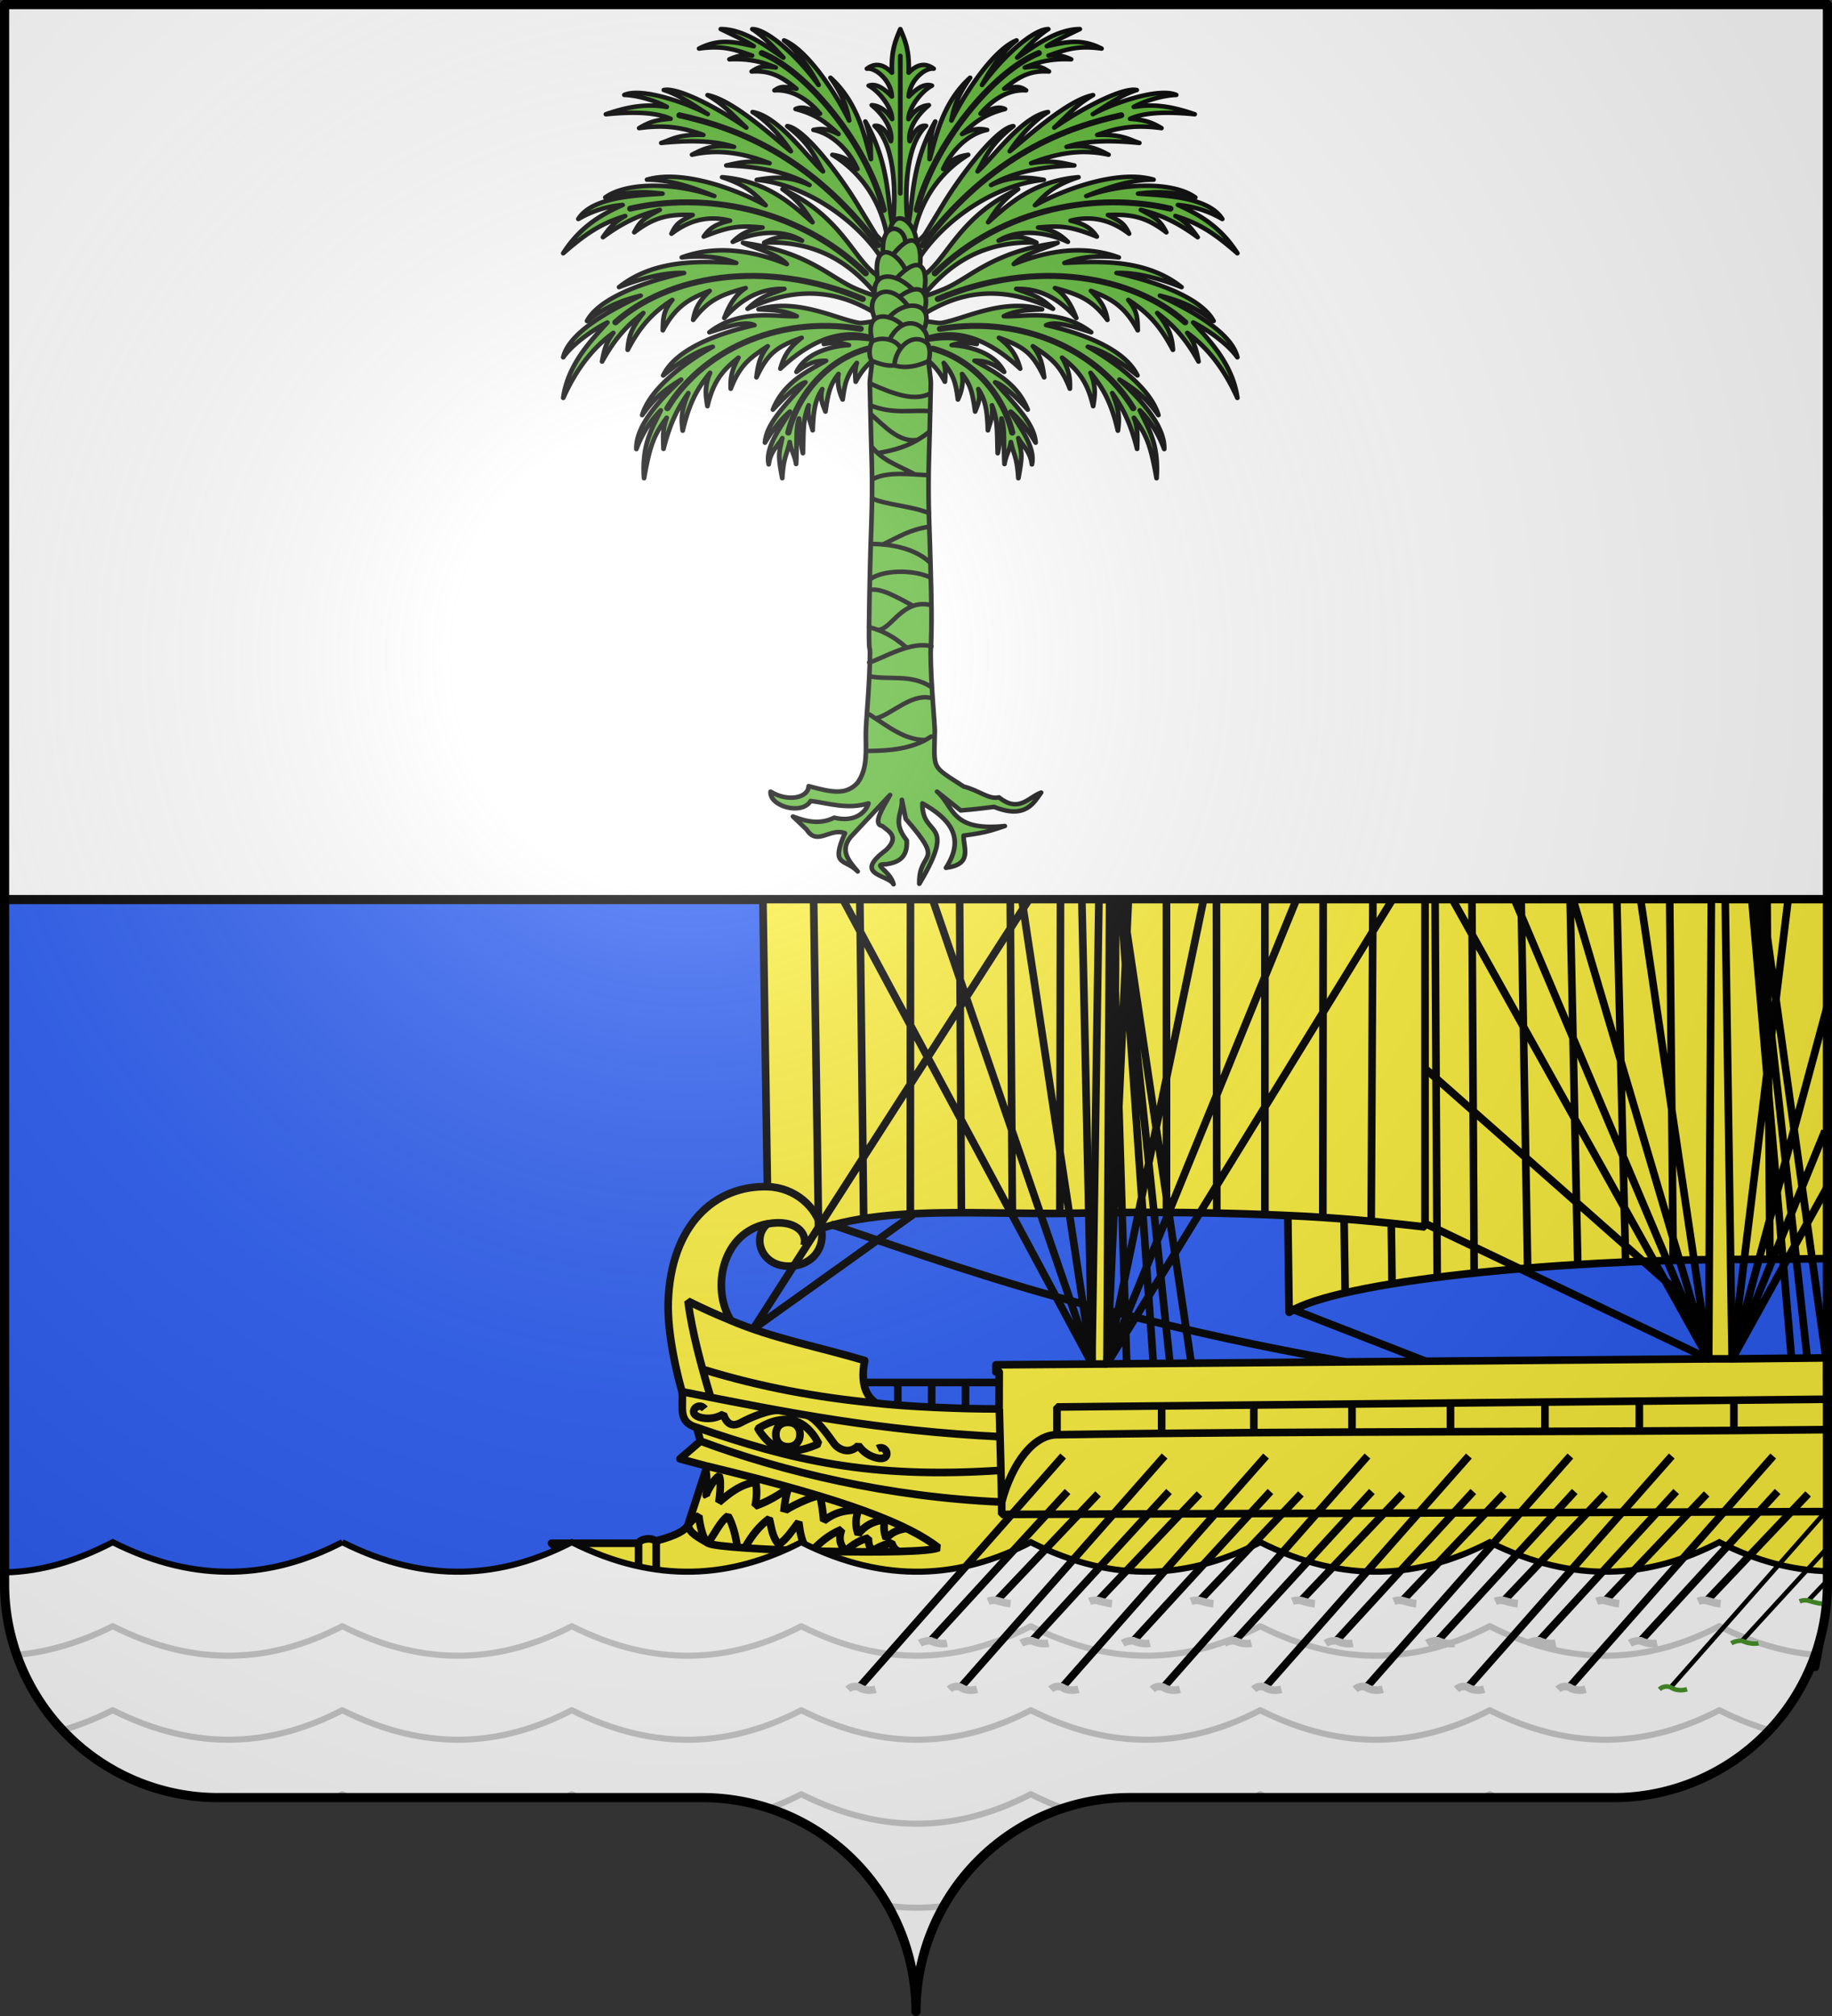 <svg xmlns="http://www.w3.org/2000/svg" xmlns:xlink="http://www.w3.org/1999/xlink" xml:space="preserve" width="600" height="660" viewBox="-300 -295 600 660"><rect x="-300" y="-295" width="600" height="660" fill="#333333" stroke="none"/><defs><radialGradient id="f" cx="-75" cy="-80" r="405" gradientUnits="userSpaceOnUse"><stop offset="0" stop-color="#fff" stop-opacity=".31"/><stop offset=".19" stop-color="#fff" stop-opacity=".25"/><stop offset=".6" stop-color="#6b6b6b" stop-opacity=".125"/><stop offset="1" stop-opacity=".125"/></radialGradient><clipPath id="b"><path id="e" d="M-298.5-293.5h597v517a70 70 0 0 1-70 70H70a70 70 0 0 0-70 70 70 70 0 0 0-70-70h-158.5a70 70 0 0 1-70-70z" style="stroke-linecap:round;stroke-linejoin:round"/></clipPath></defs><path d="M1.5 1.5v293h597V1.5Z" style="fill:#fff;stroke-linecap:round;stroke-linejoin:round" transform="translate(-300 -295)"/><path d="M1.5 294.5v224a70 70 0 0 0 70 70H230a70 70 0 0 1 70 70 70 70 0 0 1 70-70h158.5a70 70 0 0 0 70-70v-224z" style="fill:#2b5df2;stroke-linecap:round;stroke-linejoin:round" transform="translate(-300 -295)"/><path d="M-298.5-.5h597" style="fill:none;fill-rule:evenodd;stroke:#000;stroke-width:3;stroke-linecap:butt;stroke-linejoin:miter;stroke-miterlimit:4;stroke-dasharray:none;stroke-opacity:1"/><g style="stroke-width:2.285" transform="matrix(.447 0 0 .428 -116.889 -287.93)"><use xlink:href="#a" style="stroke-width:.759" transform="matrix(-1 0 0 1 499.987 0)"/><path fill="#008f4c" d="M255.306 154.105c-1.537-16.96-3.103-57.89 13.545-74.368-6.626-1.221-10.798 9.326-11.928 11.76-1.105-4.107.533-15.852 13.998-27.573-6.006.343-10.925 4.412-14.901 10.695-.103-7.887 8.57-20.77 17.139-25.638-5.615-2.058-11.477 2.477-16.98 8.347.53-11.898 11.543-22.258 18.305-21.301-5.343-4.105-11.157-4.478-18.35 3.048v0c.572-17.257-2.458-24.172-6.133-33.341-3.675 9.169-6.705 16.084-6.133 33.341-7.193-7.523-13.006-7.153-18.35-3.048 6.762-.957 17.775 9.403 18.305 21.304-5.503-5.873-11.362-10.408-16.98-8.35 8.57 4.869 17.242 17.75 17.14 25.638-3.976-6.283-8.895-10.352-14.902-10.695 13.465 11.72 15.104 23.466 13.998 27.573-1.13-2.437-5.301-12.981-11.928-11.76 16.648 16.478 15.082 57.409 13.546 74.368z" color="#000" style="clip-rule:evenodd;fill-rule:evenodd;stroke:#000;stroke-width:3.428;stroke-linecap:round;stroke-linejoin:round;stroke-dasharray:none;image-rendering:optimizeQuality;shape-rendering:geometricPrecision;fill:#5ab532"/><g id="a" style="stroke-width:.759"><path fill="#008f4c" d="M93.349 90.15c.178-1.894.142-3.476-.268-4.796 2.508 3.262 2.935 5.296 3.44 9.316.858-1.89 1.414-4.285 1.013-6.512 2.013 2.716 2.51 4.55 3.173 9.577.727-2.008 1.39-3.191.785-5.732 1.698 2.76 2.135 5.18 2.324 10.496.608-2.355 1.384-3.73.98-6.374 1.49 3.737 1.22 7.058 1.4 12.197.593-2.542.598-4.557.937-8.854.861 2.644.438 5.707.715 11.6.354-2.343 1.288-3.544 1.551-5.595.827 3.707 1.47 3.635 1.822 9.194 1.174-6.511.724-6.35-.01-10.206.943 1.867 2.897 3.287 3.3 6.697 1.003-4.665-3.532-10.159-5.169-13.439 1.973 1.709 3.993 4.3 6.08 7.907-.316-4.978-5.223-9.79-9.846-15.353 1.939.577 4.992 3.68 7.924 6.971-2.737-7.254-9.09-10.095-12.943-12.442 2.076-.02 3.94.259 7.207 2.85-2.563-5.468-9.808-6.679-12.765-6.818 2.084-.712 3.762-.724 6.093-.26-4.88-2.231-9.267-1.486-12.097-1.104l-.015-.445c5.038-1.66 12.637-2.049 22.692 7.8-1.014-3.87-2.573-5.674-5.171-7.861 6.003 2.245 8.198 3.874 10.992 10.067-.406-3.501-.962-5.586-2.74-7.922 4.05 2.765 6.755 4.64 8.996 10.818.126-2.915-.287-4.878-1.883-7.907 3.521 2.932 6.06 5.625 7.552 12.335.526-3.212.633-5.259-.64-8.489 3.377 4.249 5.218 8.24 6.657 14.726.459-3.444.223-5.445-1.379-9.577 2.06 3.072 4.278 6.791 6.047 14.204.093-3.107.224-5.177-.776-7.922 3.035 4.278 4.085 6.872 5.511 15.37.586-8.704-1.978-12.611-4.085-17.27 2.03 2.052 4.505 5.661 5.945 9.868.214-6.703-7.358-14.068-10.888-17.683 3.944 2.55 6.309 4.454 9.482 9.057-1.598-5.71-8.016-11.9-17.174-17.392 3.777.972 7.714 3.603 12.069 7.31-3.355-7.337-15.076-11.137-22.208-12.795 2.266-1.189 6.696.409 10.96 1.808-7.521-6.121-16.24-3.851-21.248-4.077 3.039-1.653 6.47-1.532 9.3-1.747-9.388-2.926-18.605 2.307-24.338 3.417-.998.193-2.779-.364-3.837-.306q-.052-1.102-.119-2.206c5.947-3.636 16.016-8.446 30.954-1.041-3.367-3.367-5.461-3.666-8.943-5.073 5.395-.14 10.042 2.074 14.6 7.415-1.214-3.369-2.618-5.83-5.178-7.63 5.291 1.551 8.837 2.615 12.75 8.106-.472-2.943-1.51-4.84-4.007-7.385 4.712 1.874 8.238 3.792 11.394 10.036-.07-3.358-.142-4.898-2.306-7.739 4.824 3.23 7.812 6.665 10.858 12.703-.198-3.57-1.071-5.735-3.809-9.377 3.044 2.45 6.411 5.487 10.04 12.35-.552-3.125-.993-4.856-2.737-7.294 4.432 3.36 8.724 8.488 12.182 16.534-1.166-8.85-7.31-15.167-10.745-19.184 2.792 1.442 8.18 5.093 10.745 8.858-1.625-7.204-13.965-13.124-18.831-15.676 5.122 1.368 8.388 2.807 13.05 6.451-2.615-5.19-11.807-9.463-23.608-12.212 4.592-.156 9.965 1.202 15.81 3.6-8.58-7.149-19.86-6.614-28.494-6.144 3.163-1.324 7.29-2.047 13.232-1.41-10.034-3.862-19.791-.661-25.544 1.701 2.313-2.716 8.092-4.08 10.658-5.41-15.94 2.248-21.207 8.925-27.63 11.738-1.262.553-3.454 1.438-4.828 1.852-.013-.136-.016-.277-.03-.413 4.564-5.606 12.328-13.83 27.326-13.237-3.658-1.947-5.71-1.6-9.192-.492 4.277-2.772 10.67-2.621 16.846.306-2.348-2.428-4.195-3.02-7.23-3.647 5.489-.54 7.887-.329 14.284 2.314-1.503-2.327-3.146-3.235-6.39-4.06 3.833-1 8.827-1.025 14.24 3.325-1.279-2.82-2.104-3.117-5.146-4.766 5.49-.228 9.177.367 14.195 4.413-1.473-2.954-2.334-3.589-6.198-5.715 3.72 1.009 7.965 2.414 13.822 6.957-1.642-2.455-2.9-3.939-5.405-5.394 5.342 1.75 8.937 3.866 15.063 9.47-4.282-7.088-9.801-10.073-14.451-12.273 3.121.243 7.03 1.28 10.779 3.57-3.467-5.873-15.026-5.993-20.48-6.45 5.264-.635 7.75-.488 13.922.965-4.793-3.692-16.057-4.1-26.513-.352 4.221-1.74 10.053-4.153 16.363-4.168-7.709-2.405-19.865 1.452-28.851 6.512 2.4-2.681 4.338-4.97 10.581-7.14-11.34.97-17.48 7.446-21.984 11.461 1.943-3.201 3.414-5.543 7.294-8.413C97.89 47.496 94.394 57.428 89.427 62.06c-.548.512-1.158.99-1.772 1.471a70 70 0 0 0-.775-4.351c.39-.694.784-1.368 1.132-1.87 6.306-9.084 17.99-17.335 29.405-18.492-3.566-.615-7.553-1.196-12.828 1.333 5.909-3.828 14.488-4.817 20.237-4.996-2.832-.62-5.397-1.458-10.507-.567 5.872-2.378 11.953-3.752 18.842-2.16-3.563-1.943-5.397-2.53-10.203-1.993 5.516-1.893 12.353-1.534 17.695-.996-2.343-.764-4.003-2.253-10.233-2.038 4.775-1.782 8.97-2.683 15.61-1.731-2.484-1.554-4.067-2.076-7.634-2.375 3.372-1.582 8.603-1.868 15.722-1.148-6.382-2.325-10.484-2.561-14.808-1.87 2.403-1.41 6.626-2.888 10.32-3.048-4.509-2.03-16.074 2.447-20.286 4.888 3.476-2.305 6.957-4.924 10.681-6.13-3.282-.72-12.485 4.117-20.063 9.562 4.043-3.942 5.24-5.67 9.426-8.274-6.23 1.29-15.823 10.513-20.257 14.28 1.482-2.43 4.996-7.177 9.3-9.975-6.442 1.16-13.41 11.742-17.128 15.093 1.755-3.23 2.96-6.82 8.7-11.507-3.89.376-12.418 11.855-17.132 19.965l-4.29 7.386c-.427.734-1.44 1.548-2.124 2.39a33 33 0 0 0-.685-2.084c1.069-6.193 4.567-14.805 13.249-20.37-3.02.475-4.017 1.388-6.084 3.617 1.722-4.148 5.712-8.886 10.68-9.944-2.36-.534-3.935-.04-6.086 1.057 3.29-3.174 5.437-4.993 10.444-6.365-1.787-.892-3.582.124-5.937 1.186 2.075-2.66 6.07-6.274 11.063-5.932-1.82-1.357-2.79-.792-5.311-.418 3.402-2.953 6.233-4.706 10.867-4.378-1.993-1.353-2.639-1.464-5.854-1.012 2.723-1.173 5.916-2.336 11.26-2.084-1.92-.91-3.393-1.188-5.504-.95 4.017-1.47 6.997-2.655 12.894-1.784-5.257-2.865-9.559-1.405-13.298-.605 2.069-1.414 5.091-2.857 8.014-4.346-5.883 0-11.602 4.81-15.227 7.258 2.104-2.398 4.722-5.319 7.557-7.258-3.347 0-10.38 6.084-16.123 14.214 1.156-2.325 4.403-8.12 8.403-11.339-5.166 2.112-11.953 12.198-15.844 20.367.563-3.128 1.368-6.161 4.554-10.879-6.85 6.456-8.425 15.554-9.846 20.7.087-3.265-.068-5.563 1.366-9.577-5.951 10.845-5.298 20.34-6.584 26.097l.235 22.84c.042 4.097 2.167 8.021 4.742 11.953 1.26 1.14 2.585 2.596 3.947 5.279" color="#000" style="clip-rule:evenodd;fill-rule:evenodd;stroke:#000;stroke-width:1.139;stroke-linecap:round;stroke-linejoin:round;stroke-dasharray:none;image-rendering:optimizeQuality;shape-rendering:geometricPrecision;fill:#5ab532" transform="matrix(3.012 0 0 3.009 1.495 4.244)"/><path d="M90.436 81.742c9.708 2.702 17.062 11.633 19.301 21.336M92.14 76.699c21.077-3.63 38.999 6.28 47.026 20.18M86.533 46.453C90.486 29.9 105.066 11.29 116.182 6.594m-28.29 48.84c16.714-23.206 35.24-29.999 48.335-33.03m-45.314 40.18c16.805-17.053 39.904-20.66 57.284-16.44M91.638 69.101c24.148-10.602 47.676-5.73 60.16 5.938" style="clip-rule:evenodd;fill:none;fill-rule:evenodd;stroke:#000;stroke-width:1.518;stroke-linecap:round;stroke-linejoin:round;stroke-dasharray:none;image-rendering:optimizeQuality;shape-rendering:geometricPrecision" transform="matrix(3.012 0 0 3.009 1.495 4.244)"/></g><path d="M275.252 542.517c.082-4.87-2.956-36.482-3.03-59.724 1.144-22.173.48-44.296-.087-66.462-.59-27.53-1.506-37.239-1.437-64.773.03-11.72.497-23.447.76-35.164l.9-39.811c0-3.798-1.53-12.82-1.567-16.95.955-3.22 1.633-11.165-1.5-14.005 1.003-3.46.055-7.05-2.078-9.828 2.6-6.449 2.4-11.245.473-14.33 1.687-6.078 1.443-11.227-.717-14.097h.247c2.06-9.115 1.395-18.115-2.853-20.559l.1-.054c.729-8.787-.187-15.184-2.802-17.853.205-8.961-6.289-18.356-12.006-18.431v0c-2.922-.04-5.648 2.356-7.17 8.492l.157.18c-3.313 1.782-5.928 7.177-5.337 17.724-3.573 1.622-5.67 7.893-3.835 21.332-2.078 2.6-2.96 6.8-2.018 12.66-2.639 3.583-3.148 9.442.018 16.55-3.066 2.38-4.392 7.6-1.994 17.031-2.157 3.665-3.133 10.803-.265 15.187-.036 4.135-1.566 13.15-1.566 16.95l.9 39.812c.262 11.717.735 23.444.765 35.164.07 27.534-.852 37.242-1.442 64.77-1.732 81.264-.058 56.766-.088 66.465-.075 23.437-3.12 54.384-3.006 61.05-.184 12.8 1.68 27.413-6.166 38.485-8.276 9.31-18.093 7.485-35.77 2.443-.051 8.75-14.85 12.608-27.887 4.22-.918 11.25 22.966 18.374 29.331 7.131 13.81 1.853 26.833 6.728 42.407 1.841-2.048 6.991-10.129 14.766-25.16 10.95-10.062 5.331-20.126 3.202-30.188-.905l10.054 10.045c7.78 12.844 17.129-1.682 28.048 2.745-10.975 25.89.283 19.264 9.332 29.265-6.524-8.07-13.43-16.076-5.027-26.519l28.743-32.01c-5.83 10.771-12.882 22.428-5.748 23.773 4.657 3.968 12.998 8.195 2.887 18.315-24.997 19.451 1.58 18.638 5.414 26.259-2.408-10.603-16.697-15.596-5.413-15.309 8.706-1.42 15.852-4.802 15.08-18.282-11.134-14.578-2.728-20.854-3.583-31.073l2.86 14.633c29.975 35.95 9.417 22.883 9.932 49.684 28.646-50.44 1.635-34.618 2.288-61.57 19.531 11.59 31.934 25.67 17.246 49.353 19.876-2.83 12.675-15.043 12.942-24.677 18.341-2.439 22.677-4.894 30.187-7.333-40.115 4.338-37.17-15.288-49.68-26.317l17.327 14.43c10.857-.914 17.22-1.83 24.439-2.745 23.584 9.947 29.436-3.893 34.519-10.949-9.32 3.525-16.291 15.857-30.91 3.65-7.356 1.918-14.683-5.38-25.787-8.23-24.229-16.394-21.694-12.255-21.239-42.63" style="clip-rule:evenodd;fill:#5ab532;fill-opacity:1;fill-rule:evenodd;stroke:#000;stroke-width:3.428;stroke-linecap:round;stroke-linejoin:round;stroke-dasharray:none;image-rendering:optimizeQuality;shape-rendering:geometricPrecision"/><path d="M262.45 319.962c-13.172 2.266-23.835-10.315-34.149-19.74m5.254 29.79c19.492-3.213 29.188-9.342 37.83-16.279m-43.656-36.952c19.311 9.07 32.712 13.517 44.3 7.73m-.207 13.482c-13.802-1.192-26.957 2.545-43.677-4.424m.729 31.476c8.792 11.088 17.522 13.415 31.558 21.151m10.037.782c-14.145-.8-30.664-2.885-41.065 3.22m7.744 49.807c11.841-5.861 18.86-11.08 33.562-13.57m-11.603 60.293c-11.612-6.49-23.305-13.685-31.134-12.006m26.727 44.264c-9.238-8.624-18.356-13.43-27.595-15.753m45.1 45.369c-14.941-9.587-29.671-4.89-44.612-7.764m44.65-54.58c-20.85-4.868-28.664 18.66-38.496 19.079m-5.57-39.023c9.284-6.713 30.258-7.45 43.557-1.288m-42.427-60.27c9.769 4.743 30.439 6.109 41.478 11.158m.53 37.476c-10.021-9.804-26.769-13.857-42.62-13.821m-1.454 90.635c10.028-3.07 30.182-16.598 45.514-12.352m-.933 39.34c-14.326-2.93-28.143 12.72-39.912 15.895m-4.808 24.826c15.182-.22 31.897-1.499 45.515-11.077m-44.99-16.7c13.536 9.138 25.67 19.495 40.743 19.402m2.421-289.906c-8.066 3.972-16.784 5.86-25.145 3.386.828-13.596 13.106-25.68 23.645-17.393m-40.08 14.007c5.476 2.028 10.955 4.063 16.435 3.386m4.509-13.226c-2.91-6.569-13.344-9.19-20.679-5.347m12.844-1.703c8.103-15.644 19.88-13.661 24.896-6.942m-15.862-3.728c-5.434-5.57-14.682-8.679-19.869-4.677m10.043-1.032c9.32-10.63 21.769-11.507 26.158-4.893m-12.17-4.101c-9.31-13.11-19.329-12.789-23.998-6.602m35.45-3.394c-2.674-3.993-8.445-3.798-17.69 3.075m9.853-5.585c-10.055-10.351-21.29-12.69-25.905-6.355m13.883-2.037c8.11-9.136 14.037-11.595 17.336-9.609m-10.627 2.85c-4.239-8.98-12.197-15.5-17.013-12.584m25.16-7.884c-3.171-3.792-8.464-2.22-17.283 8.823m9.081-9.088c-.313-7.667-6.512-12.434-11.23-9.773m7.468-132.983v105.208" style="clip-rule:evenodd;fill:none;fill-rule:evenodd;stroke:#000;stroke-width:3.428;stroke-linecap:round;stroke-linejoin:round;stroke-dasharray:none;image-rendering:optimizeQuality;shape-rendering:geometricPrecision"/></g><path d="m122.19 134.61-.41-31.66c-19.68-.92-43.357-1.35-68.428-.78-37.702.86-77.218-4.678-101.67 13.67L-50.139-.5H298.5l-.17 117.55c-9.87.13-20.22.25-31.07.28-57.12.16-128.92 6.93-145.03 17.28z" style="display:inline;fill:#fcef3c;fill-opacity:1;stroke:#000;stroke-width:2.5;stroke-linejoin:round;stroke-miterlimit:0;stroke-dasharray:none"/><ellipse cx="-41.948" cy="174.6" rx="2.493" ry="2.492" style="display:inline;fill:#000;fill-opacity:1;stroke:none;stroke-width:1;stroke-linejoin:round;stroke-miterlimit:0"/><path d="M294.56 250.81c-35.24 1.21-78.36 2-131 2-151.503 0-248.717-19.87-248.717-19.87-.773.54-1.766.75-2.813.64-1.049-.14-1.918-.26-2.98-1.35l-28.11-.5c2.05-2.69 8.72-6.65 1.81-10.75 6.25-3.73 2.17-6.23-2.12-10.75h28.42c.692-1.11 1.998-1.3 2.895-1.42.897-.15 1.987.13 2.898.66 6.871-1.78 9.647-3.53 10.478-5.24l6.242-19.24-8.878-2.39 6.733-5.79-1.253-4.48c-6.416-1.86-4.225-6.73-4.781-11.7-1.646-5.68-4.884-19.06-4.534-29.49.853-25.17 15.359-38.175 32.583-37.635 9.052.284 16.029 6.775 17.532 13.745 1.324 6.13-2.78 12.32-10.867 12.27-9.067-.14-11.836-9.66-6.729-13.87-14.933 2.76-18.55 21.23-11.985 31.67 13.932 5.93 29.173 8.71 43.805 13.09-1.241 6.49-.177 11.38 3.809 13.96 8.98 1.07 28.276 1.96 40.215 1.88l.04-12.09h-1.079v-2.34l31.42-.25L59.907-.473l3.507.029-.863 151.964 197.059-1.65.87-150.523 4.54.128 2.26 150.395 31.03-.32c-.3 34.11 3.01 71.03-3.76 101.26z" style="display:inline;fill:#fcef3c;fill-opacity:1;stroke:#000;stroke-width:2.5;stroke-linejoin:round;stroke-miterlimit:0;stroke-dasharray:none"/><path d="m215.22-.443 44.39 150.313L237.36-.239m-41.39-.397 63.64 150.506L175.54-.827m-8.95 55.532 93.08 82.235m27.1 13.09L273.72-.695m24.29 150.225L277.08-.655l-1.81.063 16.67 150.572m6.34-114.92-30.99 114.81L285.65-.656m12.75 94.323-31.11 56.203 30.41-74.636M165.52 104.95l94.09 44.91h7.68M122.8 133.44l44.15 17.2m-109.275.92h4.876M46.179 174.7v-9.08l252.051-2.53m-30.37.31v9.99m-30.96-9.63v9.75m-30.92-9.5v9.75m-30.93-9.44v9.44m-32.25-8.98v8.98m-32.16-8.5v9m-30.191-9v9m-52.381 22.47c3.496-13.02 10.574-22.03 18.125-22.03 84.317-1.3 167.887-.73 252.037-1.66M77.734 151.39 67.1-.5m-2.741-.365 4.649 152.315m21.14-.17L67.538-.267M67.1-.5l16.078 151.85M36.974-.48-53.323 140.1l52.366-37.46m-26.935 3.16c28.06 9.6 56.708 19.52 85.918 26.98m4.566 1.15c27.988 7.04 49.218 11.77 78.208 16.93M69.562-.273 62.551 151.52 156.14-.683M124.7-.788 62.551 151.51 94.179-.41M54.322-.41l3.353 151.959L-23.861-.447m29.348.058L57.675 151.56 34.694-.379M-5.961 157.6v7.58M5.13 157.6v8.16m11.091-8.16v8.39m-33.274-8.39h44.366m-96.122 28.76c.358 2.7.478 5.43.108 8.23-.354-.2 2.434-5.45 4.204-6.39.975 1.77-.07 8.63-.07 8.63 3.491-3.01 7.073-5.88 12.025-6.63.454 2.08.487 4.61-.142 7.84 3.816-1.22 8.371-3.94 11.208-6.14-.996 1.04-1.652 6.07-1.794 8.03.447-.96 10.655-5.89 11.928-5.08.44 2.52.88 5.04 1.117 8.06 4.228-3.27 7.729-3.47 11.482-3.59-1.135 2.58-1.196 5.01-.212 7.93 1.946-2.42 4.284-4.13 8.703-4.74-.365 2.17-.319 4.13.473 6.11 2.18-2.3 4.444-2.94 6.728-3.23m-53.014 6.38c2.317-4.23 4.992-7.4 7.985-9.6.809 2.84.792 5.69 3.135 8.46 2.321-1.46 4.409-4.55 6.538-7.35.426 3.22.862 6.43 2.919 9.46m-32.873-27.75c46.799 11.22 65.912 19.15 75.72 26.7-5.193 2.75-71.666.86-75.496-1.5-2.873-1.78-6.282-3.3-6.463-5.96.926-1.17 1.915-2.27 3.483-2.96.212 2.6 1.373 7.96 2.98 8.92 2.418-3.44 4.054-7.09 6.576-8.92 1.589 2.75 2.607 6.94 3.05 10.31m20.525-36.98c0 2.42-1.542 4.04-3.953 4.04-2.413 0-3.955-1.62-3.955-4.04 0-2.4 1.538-3.94 3.955-3.94 2.411 0 3.953 1.54 3.953 3.94zm-13.747-1.88s5.629-4 11.33-2.75c5.703 1.25 8.508 7.69 8.508 7.69s-6.32 3.19-11.482 2.04c-5.157-1.15-8.356-6.98-8.356-6.98zm-17.465-6.47c-2.2-2.84-6.428 1.88-.865 2.92 3.245.61 5.426-.39 6.977-1.16 1.372 4.2 3.888 3.75 5.806 2.69 2.766-1.52 9.817-4.56 12.847-3.89m8.524 1.5c2.847.47 7.199 6.68 9.069 9.28 1.276 1.77 4.926 3.82 7.972.61 1.065 1.38 2.607 3.2 5.801 4.05 5.47 1.45 3.678-4.63.475-3.01m-35.964-73.59c9.097-1.6 13.134 3.02 11.871 7.11m63.972 53.49.788 30.48m-98.583-19.92c26.647 9.93 61.492 18.35 98.583 19.92v4.06l270.195-.92m-368.15-46.59c19.046 5.85 37.597 9.23 56.948 11.09m-58.832 7.96c30.798 10.6 56.404 16.92 99.424 14.04m-104.202-25.74c35.203 6.99 64.636 12.8 104.333 14.73m-94.959-12.65c-3.078-10.24-6.171-21.53-7.515-31.76 4.625 2.31 9.343 4.44 14.141 6.37m26.418 75.46c2.5-2.51 5.002-5.03 9.771-7.1-.759 2.3-1.042 4.41 1.2 7.09 2.507-2.21 5.029-3.69 7.577-4.26-.07 2.7.691 3.08 1.23 4.27 1.979-1.22 3.908-2.27 6.37-2.62.511.98.675 2.05 2.437 2.77m-79.544-3.46v23.47m-5.791-.71v-22M278.73-.59l.95 117.91m-31.68.32L246.85-.465m-17.32.133L232.4 118.2M214.23-.333l2.51 119.303M198.19-.739l2.13 120.879M182.07-.638l.72 122.438M170-.771l.7 123.971m-15.05-17.63c.13 6.87.15 12.87.25 19.73m-15.7-21.16c.13 8.23.21 15.88.35 24.11m-18.77-25.3c15.25.64 30.17 2.03 44.93 3.73V-.742m-17.07.169-.56 105.483M133.35-.481l-.11 104.111M114.27-.591V102.63M98.401-.383l.108 102.533M82.03-.35v102.33m-17.196 0L65.469-.39M47.125 102.26 47.32-.585M31.55 102.03 30.873-.52m-16.585.112.574 102.428M-1.808-.331-1.86 102.42M-18.386-.524l1.245 104.474M-33.532-.637l1.618 108.077" style="display:inline;fill:none;stroke:#000;stroke-width:2.5;stroke-linecap:butt;stroke-linejoin:bevel;stroke-dasharray:none;stroke-opacity:1"/><g clip-path="url(#b)"><path fill="#5ab532" d="M-187.9 209.89c27.73 13.92 52.36 11.8 75.16 0 27.73 13.92 52.379 11.8 75.161 0 27.728 13.92 52.378 11.8 75.161 0 27.73 13.92 52.379 11.8 75.158 0 27.73 13.92 52.38 11.8 75.16 0 27.73 13.92 52.38 11.8 75.18 0 12.55 6.3 24.01 9.19 35.42 9.5l.1 144.14h-597l-.1-143.76c12.5-.25 24-3.97 35.42-9.88 27.73 13.92 52.38 11.8 75.18 0z" style="stroke:#000;stroke-width:2;stroke-dasharray:none;stroke-opacity:1;fill:#fff"/><path id="c" fill="#5ab532" stroke="#000" stroke-linecap="round" stroke-linejoin="round" stroke-width="2.5" d="M-298.57 247.01c11.29-.37 23.08-3.39 35.49-9.62 27.73 13.92 52.38 11.8 75.18 0 27.73 13.92 52.36 11.8 75.16 0 27.73 13.92 52.379 11.8 75.161 0 27.728 13.92 52.378 11.8 75.161 0 27.73 13.92 52.379 11.8 75.158 0 27.73 13.92 52.38 11.8 75.16 0 27.73 13.92 52.38 11.8 75.18 0 12.41 6.23 24.2 9.25 35.49 9.62" style="fill:none;stroke:#ccc;stroke-width:2;stroke-dasharray:none;stroke-opacity:1"/><use xlink:href="#c" transform="translate(0 82.5)"/><use xlink:href="#c" transform="translate(0 27.5)"/><use xlink:href="#c" transform="translate(0 55)"/></g><use xlink:href="#d" style="display:inline;stroke-width:1.066" transform="matrix(1 0 0 1 33.22 -.001)"/><g id="d" style="display:inline;stroke:#dedbe3;stroke-width:1.066"><path d="m61.584 169.09-20.705 19.54" style="fill:none;stroke:#000;stroke-width:.705;stroke-linecap:butt;stroke-linejoin:miter;stroke-dasharray:none;stroke-opacity:1" transform="matrix(3.532 -.325 .325 3.53 -224.275 -395.197)"/><path d="M42.367 188.95c-.971.18-1.492-.32-1.492-.32s-.536-.31-1.054.1" style="fill:none;fill-opacity:1;stroke:#ccc;stroke-width:.705;stroke-linecap:butt;stroke-linejoin:miter;stroke-dasharray:none;stroke-opacity:1" transform="matrix(3.532 -.325 .325 3.53 -224.275 -395.197)"/><path d="m61.69 172.39-13.86 12.57" style="fill:none;stroke:#000;stroke-width:.705;stroke-linecap:butt;stroke-linejoin:miter;stroke-dasharray:none;stroke-opacity:1" transform="matrix(3.532 -.325 .325 3.53 -224.275 -395.197)"/><path d="M49.323 185.32c-.737.1-1.491-.36-1.491-.36s-.516-.1-1.008.14" style="fill:none;fill-opacity:1;stroke:#ccc;stroke-width:.705;stroke-linecap:butt;stroke-linejoin:miter;stroke-dasharray:none;stroke-opacity:1" transform="matrix(3.532 -.325 .325 3.53 -224.275 -395.197)"/><path d="m64.472 172.87-10.227 8.96" style="fill:none;stroke:#000;stroke-width:.705;stroke-linecap:butt;stroke-linejoin:miter;stroke-dasharray:none;stroke-opacity:1" transform="matrix(3.532 -.325 .325 3.53 -224.275 -395.197)"/><path d="M55.503 182.23c-.526-.1-1.256-.41-1.256-.41s-.383-.13-.792 0" style="fill:none;fill-opacity:1;stroke:#ccc;stroke-width:.705;stroke-linecap:butt;stroke-linejoin:miter;stroke-dasharray:none;stroke-opacity:1" transform="matrix(3.532 -.325 .325 3.53 -224.275 -395.197)"/></g><use xlink:href="#d" style="display:inline;stroke-width:1.066" transform="matrix(1 0 0 1 66.443 -.001)"/><use xlink:href="#d" style="display:inline;stroke-width:1.066" transform="matrix(1 0 0 1 99.663 -.001)"/><use xlink:href="#d" style="display:inline;stroke-width:1.066" transform="matrix(1 0 0 1 132.88 -.001)"/><use xlink:href="#d" style="display:inline;stroke-width:1.066" transform="matrix(1 0 0 1 166.11 -.001)"/><use xlink:href="#d" style="display:inline;stroke-width:1.066" transform="matrix(1 0 0 1 199.32 -.001)"/><use xlink:href="#d" style="display:inline;stroke-width:1.066" transform="matrix(1 0 0 1 232.55 -.001)"/><g style="display:inline;stroke:#dedbe3;stroke-width:1.066"><path d="m56.86 173.55-15.981 15.08" style="fill:none;stroke:#000;stroke-width:.423;stroke-linecap:butt;stroke-linejoin:miter;stroke-dasharray:none;stroke-opacity:1" transform="matrix(3.532 -.325 .325 3.53 41.485 -395.197)"/><path d="M42.367 188.95c-.971.18-1.492-.32-1.492-.32s-.536-.31-1.054.1" style="fill:none;fill-opacity:1;stroke:#499229;stroke-width:.423;stroke-linecap:butt;stroke-linejoin:miter;stroke-dasharray:none;stroke-opacity:1" transform="matrix(3.532 -.325 .325 3.53 41.485 -395.197)"/><path d="m56.4 177.19-8.57 7.77" style="fill:none;stroke:#000;stroke-width:.423;stroke-linecap:butt;stroke-linejoin:miter;stroke-dasharray:none;stroke-opacity:1" transform="matrix(3.532 -.325 .325 3.53 41.485 -395.197)"/><path d="M49.323 185.32c-.737.1-1.491-.36-1.491-.36s-.516-.1-1.008.14" style="fill:none;fill-opacity:1;stroke:#499229;stroke-width:.423;stroke-linecap:butt;stroke-linejoin:miter;stroke-dasharray:none;stroke-opacity:1" transform="matrix(3.532 -.325 .325 3.53 41.485 -395.197)"/><path d="m56.051 180.25-1.806 1.58" style="fill:none;stroke:#000;stroke-width:.423;stroke-linecap:butt;stroke-linejoin:miter;stroke-dasharray:none;stroke-opacity:1" transform="matrix(3.532 -.325 .325 3.53 41.485 -395.197)"/><path d="M55.503 182.23c-.526-.1-1.256-.41-1.256-.41s-.383-.13-.792 0" style="fill:none;fill-opacity:1;stroke:#499229;stroke-width:.423;stroke-linecap:butt;stroke-linejoin:miter;stroke-dasharray:none;stroke-opacity:1" transform="matrix(3.532 -.325 .325 3.53 41.485 -395.197)"/></g><use xlink:href="#e" fill="url(#f)"/><use xlink:href="#e" style="fill:none;stroke:#000;stroke-width:3"/></svg>